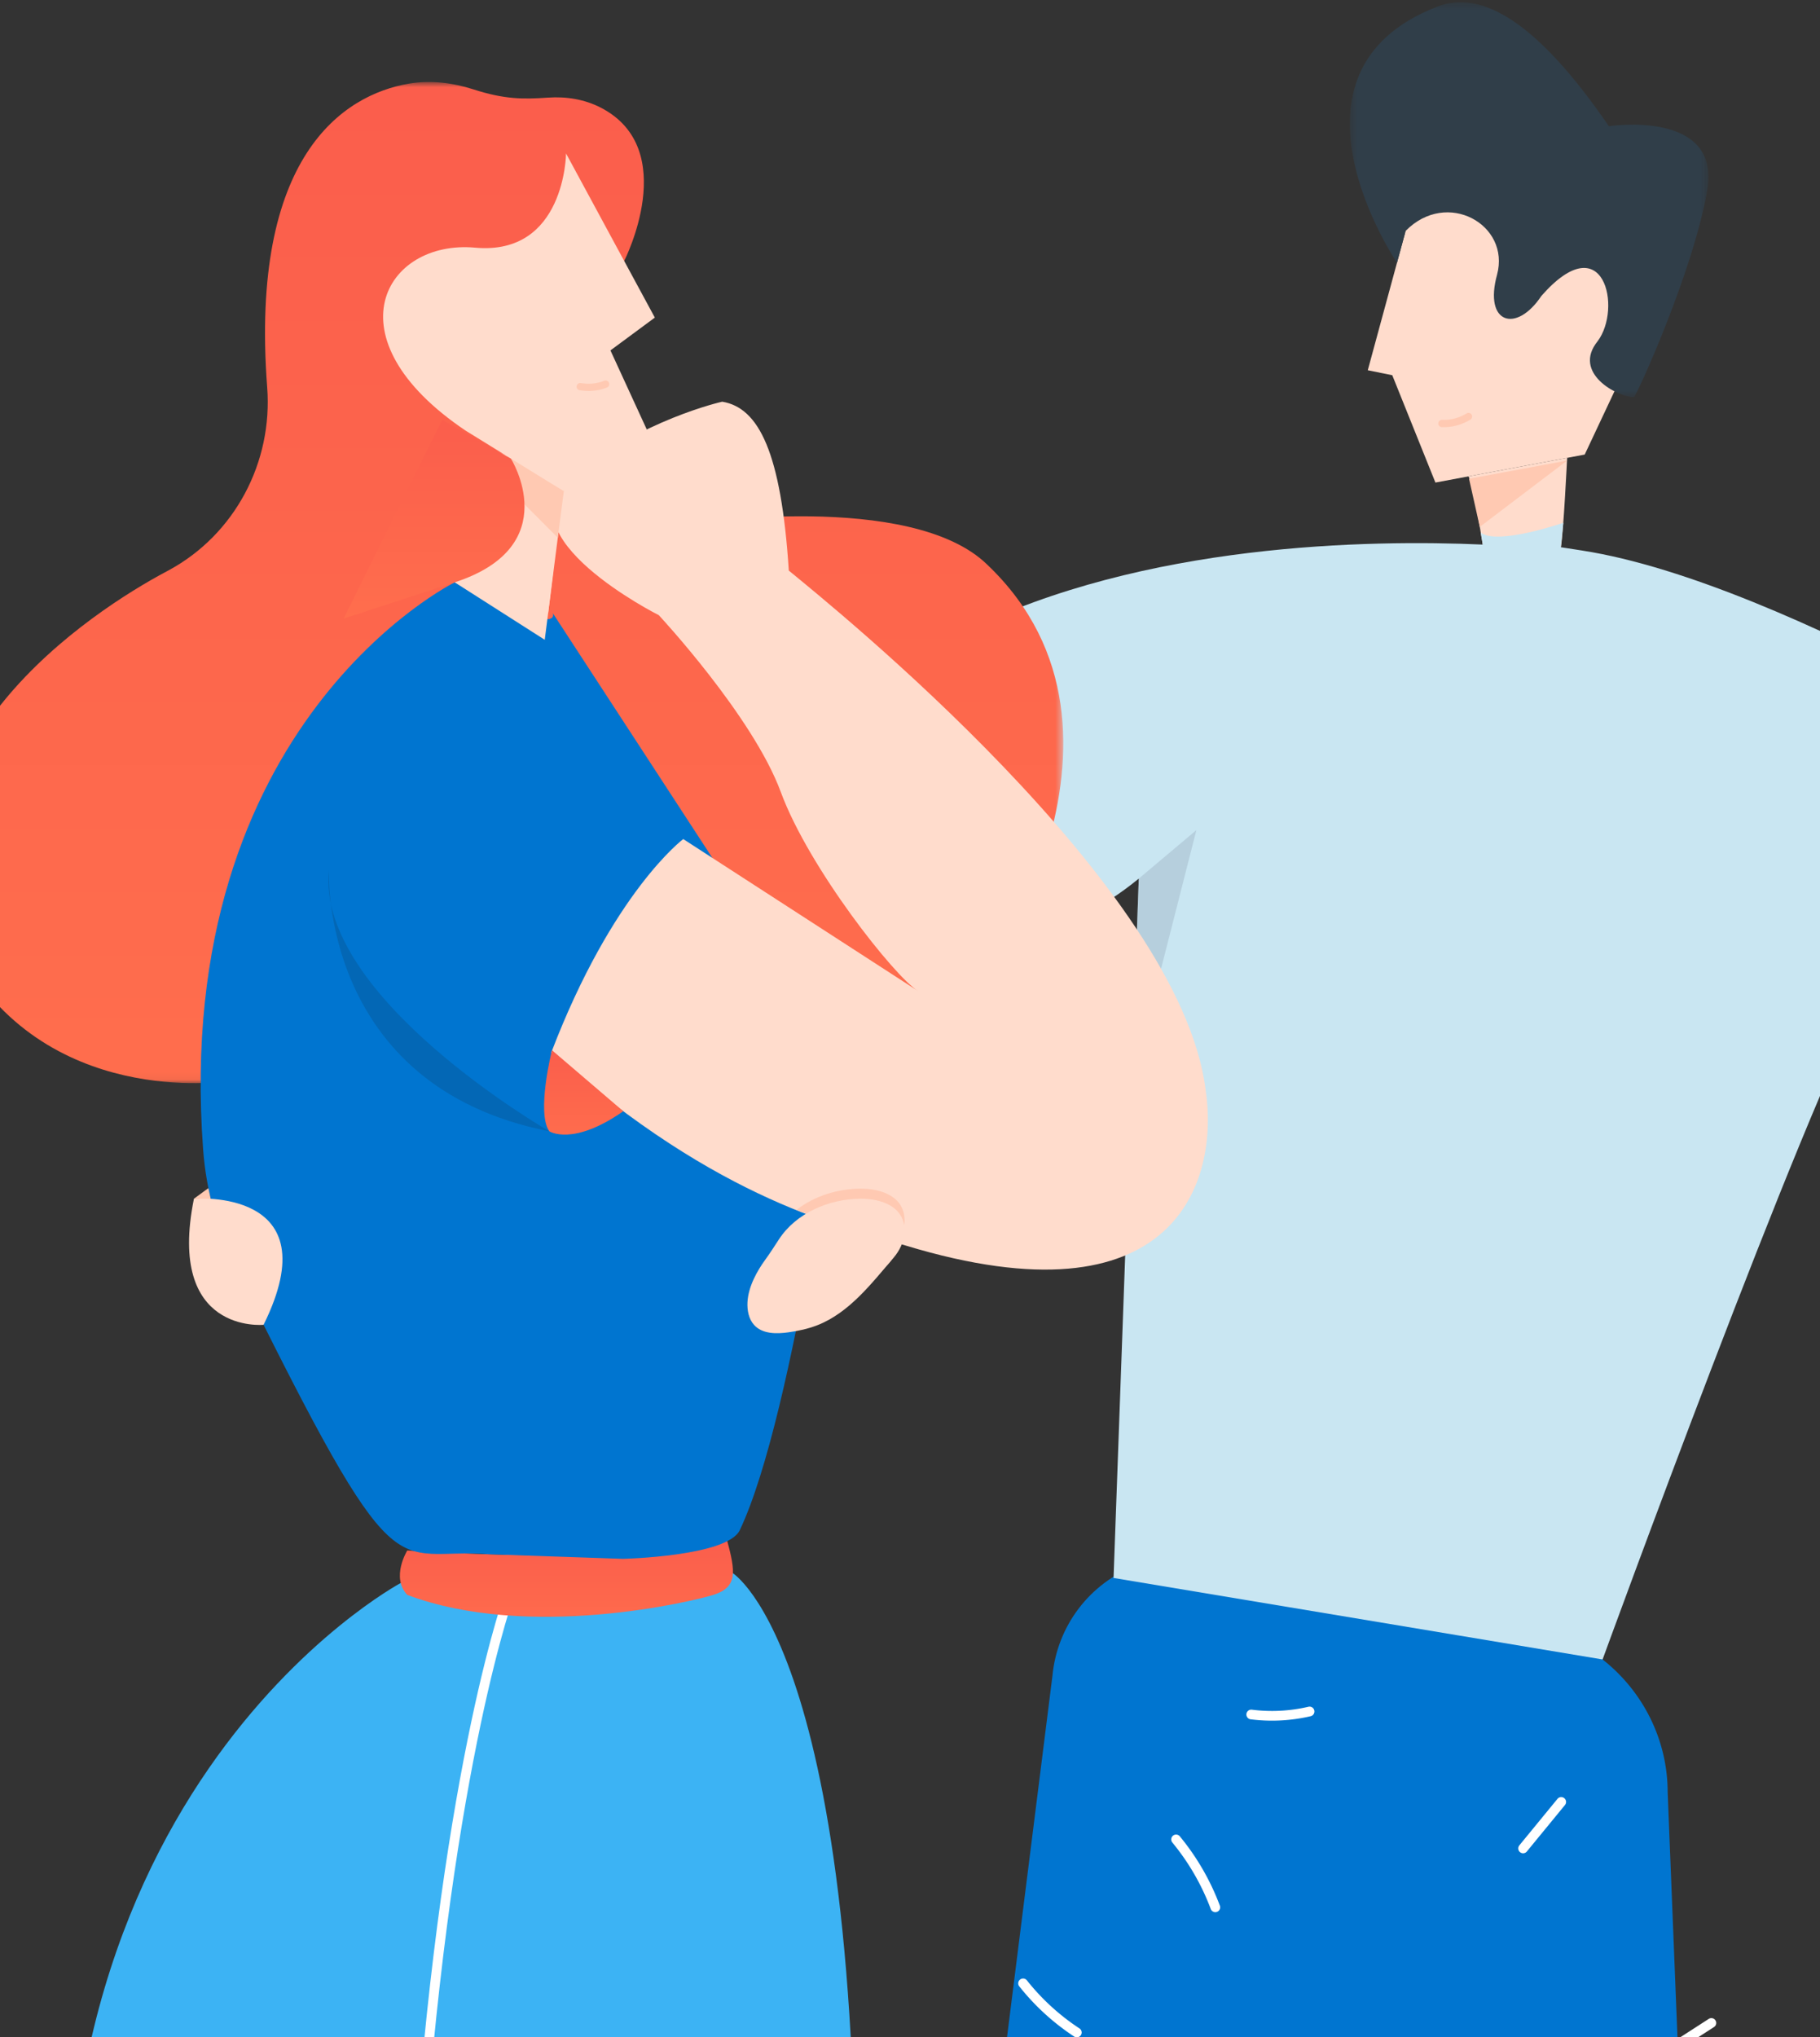 <svg xmlns="http://www.w3.org/2000/svg" xmlns:xlink="http://www.w3.org/1999/xlink" width="244" height="273" viewBox="0 0 244 273">
    <rect x="0" y="0" width="244" height="273" fill="#333333" stroke="none"/>
    <defs>
        <path id="a" d="M.466.494h48.082v52.925H.466z"/>
        <linearGradient id="c" x1="50%" x2="50%" y1="-101.588%" y2="100%">
            <stop offset="0%" stop-color="#F64D4A"/>
            <stop offset="100%" stop-color="#FF6E4D"/>
        </linearGradient>
        <path id="d" d="M0 .782h150.549V134.95H0z"/>
        <linearGradient id="e" x1="50%" x2="50%" y1="-101.588%" y2="100%">
            <stop offset="0%" stop-color="#F64D4A"/>
            <stop offset="100%" stop-color="#FF6E4D"/>
        </linearGradient>
        <linearGradient id="g" x1="50%" x2="50%" y1="-101.588%" y2="100%">
            <stop offset="0%" stop-color="#F64D4A"/>
            <stop offset="100%" stop-color="#FF6E4D"/>
        </linearGradient>
        <linearGradient id="h" x1="50%" x2="50%" y1="-101.588%" y2="100%">
            <stop offset="0%" stop-color="#F64D4A"/>
            <stop offset="100%" stop-color="#FF6E4D"/>
        </linearGradient>
    </defs>
    <g fill="none" fill-rule="evenodd">
        <path fill="#085F9A" d="M91.599 112.447s-19.544-15.713-21.744-16.2l24.002 16.2 1.464 2.283-3.722-2.283z"/>
        <path fill="#FF5662" d="M135.723 124.914s-4.04-2.001-4.658-4.084c-.62-2.081 3.063-1.18 3.063-1.18l4.628-.633-3.033 5.897z"/>
        <path fill="#0075D0" d="M223.577 240.17l13.115 327.724-20.289.08-44.247-214-54.26 212.822-19.715-.89 42.912-341.293c.627-6.727 5.03-12.512 11.36-14.87 17.13-6.386 28.494-14.025 62.4 12.649 5.465 4.299 8.716 10.825 8.724 17.777"/>
        <path stroke="#FFF" stroke-linecap="round" stroke-linejoin="round" stroke-width="1.3" d="M209.306 241.485l-5.11 6.23M157.672 246.509a31.859 31.859 0 0 1 5.259 9.1M175.567 229.363a22.131 22.131 0 0 1-7.82.404M137.161 265.798a30.754 30.754 0 0 0 7.203 6.584M229.437 271.107l-6.99 4.512"/>
        <path fill="#FFDCCC" d="M210.1 61.359s-.483 9.958-.84 11.98c-.357 2.02-6.932 11-8.835 10.526 0 0-2.54-18.338-3.55-20.027l13.226-2.48z"/>
        <path fill="#FFDCCC" d="M217.772 49.618l-5.316 11.3-20.015 3.752-5.785-14.385-3.284-.667 5.004-18.408 1.25-7.506 13.917-1.094s15.323 5.63 15.949 6.255c.625.625 4.378 7.191 4.378 7.191l-6.098 13.562z"/>
        <g transform="translate(180.5 -.194)">
            <mask id="b" fill="#fff">
                <use xlink:href="#a"/>
            </mask>
            <path fill="#303E49" d="M6.79 35.403S-10.55 9.87 12.192 1.083c5.945-2.325 13.44 2.068 23.002 16.025 0 0 15.12-2.326 13.181 8.658-1.938 10.983-9.434 27.395-9.82 27.653-2.197 0-8.314-3.23-4.869-7.496 3.318-4.392.862-15.635-7.537-6.073-3.36 5.04-7.753 3.748-5.945-2.842 1.81-6.72-6.727-11.498-12.256-5.87l-1.16 4.265z" mask="url(#b)"/>
        </g>
        <path fill="#FFC9B2" d="M196.948 64.161l13.152-2.437-11.711 8.885z"/>
        <path stroke="#FFC9B2" stroke-linecap="round" stroke-linejoin="round" stroke-width=".975" d="M196.876 55.82c-.983.593-2.174.994-3.567.933"/>
        <path fill="#C9E6F2" d="M129.397 84.622c23.977-11.857 54.227-12.312 69.388-11.641l-.265-1.603c2.266 1.734 11.065-1.317 11.065-1.317l-.324 3.277 2.65.411.102.016.144.022v.001c27.647 4.308 71.827 32.487 71.827 32.487s-11.62 19.455-22.385 38.202c-.709 1.234-10.466-12.616-11.165-11.394-8.368 14.658-35.582 89.31-35.582 89.31l-65.563-10.926 3.383-93.722c-9.846 8.058-17.01 7.162-17.01 7.162 9.848-15.815-6.265-40.285-6.265-40.285"/>
        <path fill="#98AEBE" d="M152.672 117.746l7.723-6.503-8.724 34.232z" opacity=".4"/>
        <path fill="#0070CC" d="M86.426 544.73s28.388-129.583 11.701-328.239L58.081 313.82l18.685 231.65 9.66-.74z"/>
        <path fill="#3CB3F4" d="M53.73 212.14S-.644 241.122 10.561 324.532C21.766 407.944 62.086 546.58 62.086 546.58l18.2-1.378s31.861-139.366 34.222-231.49c2.36-92.125-16.38-102.964-16.38-102.964l-44.399 1.392z"/>
        <path stroke="#FFF" stroke-width="1.3" d="M68.458 213.187S34.95 303.038 71.186 545.91"/>
        <path fill="url(#c)" d="M62.602 214.741c-2.23-2.367 0-5.951 0-5.951s30.852 2.136 42.858-1.434c1.143 4.254 1.48 6.345-1.833 7.385-2.699.847-24.613 6.155-41.025 0" transform="translate(-8 -1)"/>
        <g transform="translate(-8 10.206)">
            <mask id="f" fill="#fff">
                <use xlink:href="#d"/>
            </mask>
            <path fill="url(#e)" d="M91.682 24.763S99.357 9.79 88.535 4.215c-2.158-1.111-4.62-1.509-7.041-1.34-3.4.237-5.888.23-10.006-1.097C68.695.878 65.734.51 62.84.999c-8.862 1.5-21.377 9.75-19.019 40.707.765 10.045-4.343 19.725-13.204 24.515-.097.054-.195.106-.294.158-9.843 5.223-38.775 23.908-27.926 50.63 11.451 21.498 35.963 17.68 35.963 17.68l100.231-11.123s25.676-35.328 1.779-58.088c-10.243-10.015-39.832-5.463-39.832-5.463L84.15 45.22l.455-17.753 7.077-2.704z" mask="url(#f)"/>
        </g>
        <path fill="#0075D0" d="M60.962 78.042s-37.98 18.707-33.73 76.006c.413 5.568 1.927 11.015 4.396 16.023 22.25 45.124 20.59 37.184 34.016 38.226l17.867.61s13.992-.32 15.668-3.842c7.438-15.633 13.631-63.558 13.631-63.558L74.104 82.16s1.642 3.582-13.142-4.118"/>
        <path fill="#FFDCCC" d="M68.205 59.782l-7.242 18.26 12.068 7.7 2.841-22.21z"/>
        <path fill="#FFDCCC" d="M123.088 132.82c-3.122-1.895-14.65-16.473-18.406-26.668C100.926 95.956 88.32 82.44 88.32 82.44s-21.2-10.631-11.809-18.412c9.39-7.78 20.313-10.195 20.313-10.195 4.907.805 7.906 6.785 8.927 22.632 5.666 4.674 52.391 42.192 55.876 69.54 1.876 12.321-4.014 31.907-40.241 20.906-8.055-2.414-24.867-5.75-47.475-25.874 8.23-21.512 17.688-28.59 17.688-28.59l31.489 20.373z"/>
        <path fill="url(#g)" d="M81.646 152.611s3.128 2.06 9.915-2.69l-9.564-8.18s-2.115 8.387-.351 10.87" transform="translate(-8 -1)"/>
        <path fill="#FFC9B2" d="M64.349 59.439l11.397 5.17-.965 7.449L64.35 61.61z"/>
        <path fill="#FFDCCC" d="M86.85 57.863L81.84 46.96l5.951-4.398-11.903-21.994s-.115 13.72-12.19 12.622c-12.075-1.097-19.76 12.076-1.28 24.517 11.856 7.337 13.112 8.075 13.112 8.075l11.32-7.92z"/>
        <path fill="url(#h)" d="M54.064 83.902l14.898-4.86c14.9-4.86 7.539-16.576 7.539-16.576l-9.219-5.204" transform="translate(-8 -1)"/>
        <path fill="#FFDCCC" d="M74.16 76.61l-.67 5.55-1.1-1.325-.408-3.65z"/>
        <path fill="#FFC9B2" d="M119.267 169.177c.83-.967 1.925-4.094 1.993-5.365.185-3.45-3.123-4.53-5.883-4.516-3.066.015-6.227.983-8.603 2.86 10.026 3.36 9.558 10.444 12.493 7.021"/>
        <path fill="#FFDCCC" d="M100.21 174.527c-.052 1.079.164 2.232.887 3.034 1.096 1.22 2.987 1.218 4.61.988 1.319-.187 2.63-.465 3.87-.95 4.278-1.673 7.263-5.596 10.2-9.018.827-.968 1.415-2.15 1.483-3.422.184-3.449-3.123-4.53-5.883-4.516-4.256.02-8.694 1.955-10.964 5.473-.6.93-1.203 1.859-1.854 2.756-.974 1.344-2.245 3.492-2.349 5.655"/>
        <path stroke="#FFC9B2" stroke-linecap="round" stroke-linejoin="round" stroke-width=".975" d="M77.789 51.816c1.057.177 2.222.134 3.407-.336"/>
        <path fill="#0367B5" d="M73.646 151.611s-31.34-17.99-29.553-35.053c0 0-1.344 28.994 29.553 35.053"/>
        <path fill="#FFDCCC" d="M26.002 160.643s18.454-1.529 9.335 16.898c0 0-13.018 1.296-9.336-16.898"/>
        <path fill="#FFC9B2" d="M26.002 160.643l1.936-1.416.31 1.427z"/>
    </g>
</svg>
